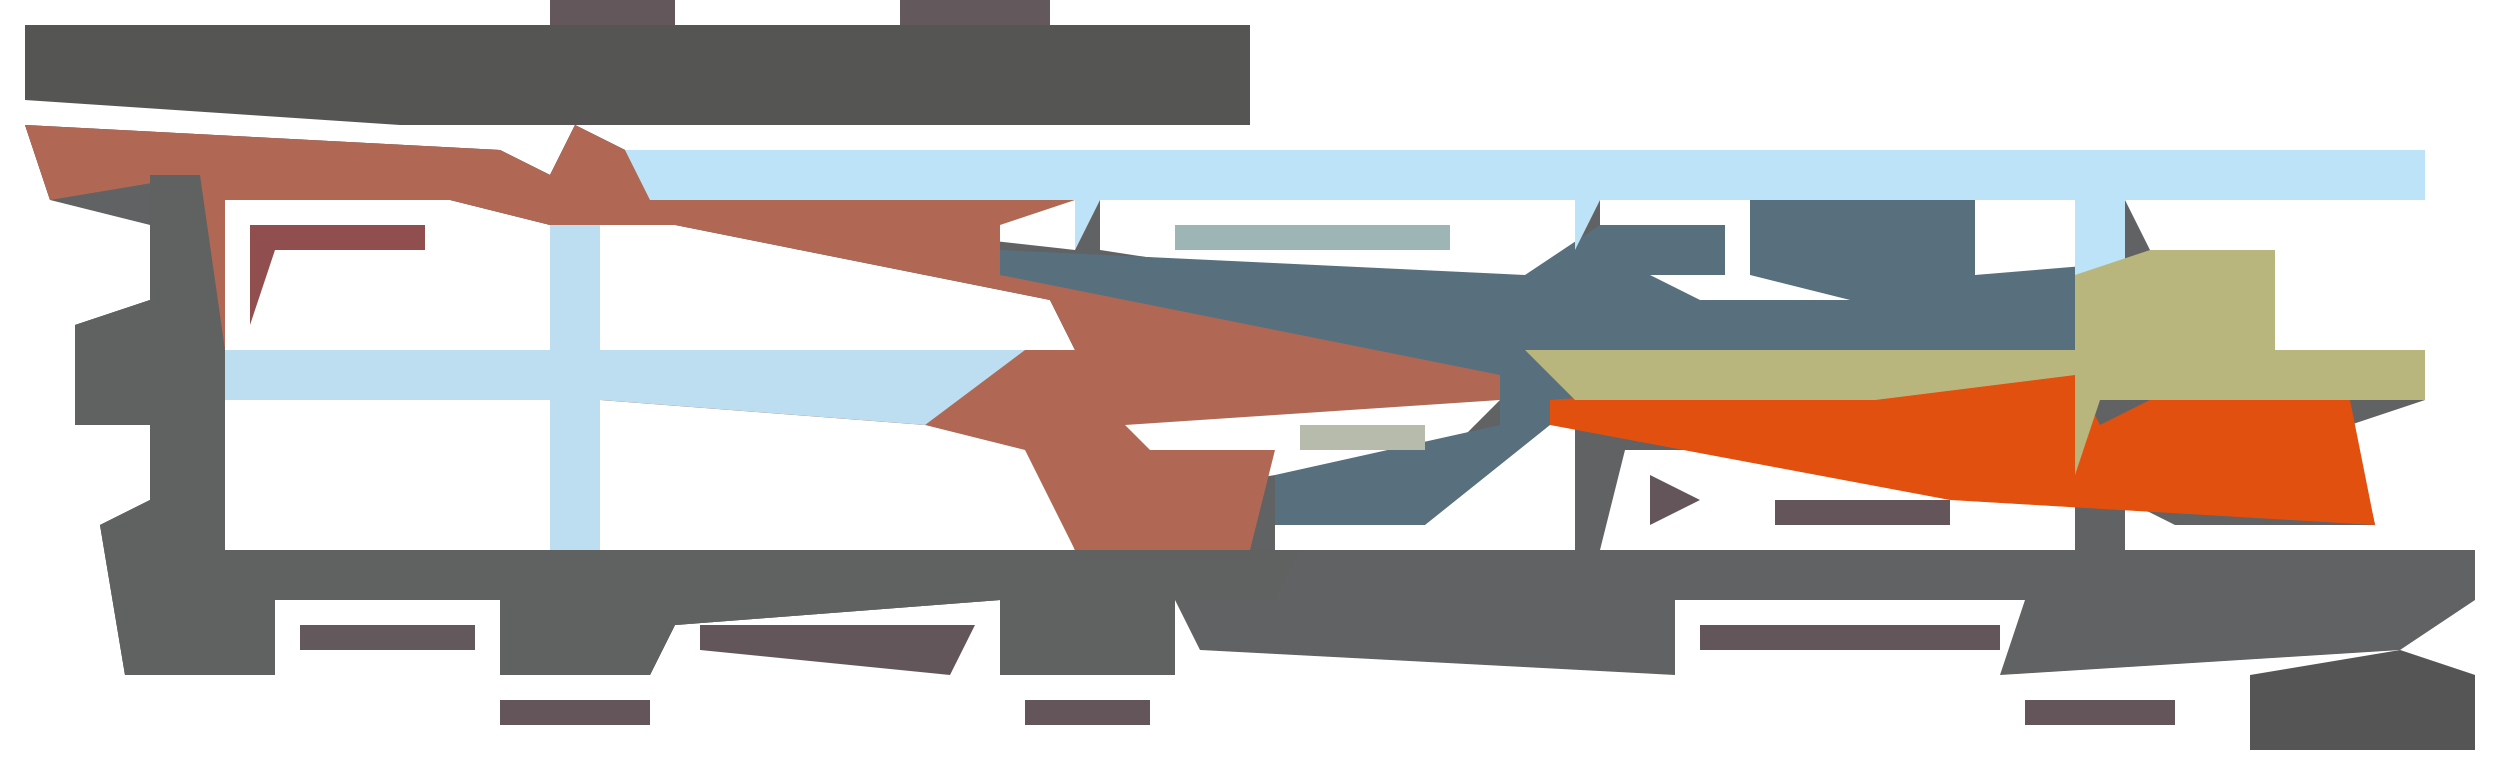 <?xml version="1.0" encoding="UTF-8"?>
<svg version="1.1" xmlns="http://www.w3.org/2000/svg" width="100" height="31">
<path d="M0,0 L19,1 L21,2 L22,0 L24,1 L96,1 L96,3 L84,3 L85,5 L90,5 L90,9 L96,9 L96,11 L93,12 L94,16 L86,16 L84,15 L84,17 L98,17 L98,19 L95,21 L79,22 L80,19 L66,19 L66,22 L47,21 L46,19 L46,22 L39,22 L39,19 L26,20 L25,22 L19,22 L19,19 L10,19 L10,22 L4,22 L3,16 L5,15 L5,12 L2,12 L2,8 L5,7 L5,4 L1,3 Z M8,3 L8,9 L21,9 L21,4 L17,3 Z M33,3 L33,4 L42,5 L42,3 Z M43,3 L43,5 L56,7 L62,6 L62,3 Z M63,3 L63,4 L68,4 L68,6 L65,5 L63,7 L67,8 L76,8 L76,5 L72,6 L69,3 Z M70,3 Z M78,3 L78,6 L82,6 L82,3 Z M23,4 L23,9 L42,9 L41,7 L26,4 Z M81,7 Z M43,8 Z M86,8 Z M47,9 Z M8,11 L8,17 L21,17 L21,11 Z M23,11 L23,17 L42,17 L40,12 L36,11 Z M40,11 Z M43,11 L44,15 L50,14 L56,14 L59,11 Z M76,11 L76,12 L82,12 L82,11 Z M83,11 Z M60,12 L56,15 L50,16 L50,17 L62,17 L62,12 Z M64,13 L63,17 L82,17 L82,15 L70,13 Z M43,16 Z M46,16 Z " fill="#606263" transform="translate(1,5)"/>
<path d="M0,0 L19,1 L21,2 L22,0 L24,1 L96,1 L96,3 L84,3 L84,6 L82,6 L82,3 L63,3 L62,5 L62,3 L43,3 L42,5 L42,3 L39,4 L39,6 L49,7 L59,10 L59,11 L44,12 L45,13 L50,13 L49,17 L42,17 L40,13 L36,12 L23,11 L23,17 L21,17 L21,11 L8,11 L7,9 L7,2 L1,3 Z M8,3 L8,9 L21,9 L21,4 L17,3 Z M23,4 L23,9 L42,9 L41,7 L26,4 Z M43,8 Z M47,9 Z M40,11 Z " fill="#B06855" transform="translate(1,5)"/>
<path d="M0,0 L9,0 L9,3 L21,2 L21,6 L27,6 L27,8 L14,8 L13,11 L13,7 L-8,9 L-13,13 L-19,13 L-19,11 L-10,9 L-10,7 L-20,5 L-30,3 L-30,2 L-9,3 L-6,1 L-1,1 L-1,3 L-4,3 L-2,4 L7,4 L4,4 L0,3 Z M12,4 Z M17,5 Z " fill="#586F7E" transform="translate(70,8)"/>
<path d="M0,0 L2,0 L3,7 L3,15 L46,15 L45,17 L41,17 L41,20 L34,20 L34,17 L21,18 L20,20 L14,20 L14,17 L5,17 L5,20 L-1,20 L-2,14 L0,13 L0,10 L-3,10 L-3,6 L0,5 Z " fill="#606262" transform="translate(6,7)"/>
<path d="M0,0 L72,0 L72,2 L60,2 L60,5 L58,5 L58,2 L39,2 L38,4 L38,2 L19,2 L18,4 L18,2 L1,2 Z " fill="#BCE3F7" transform="translate(25,6)"/>
<path d="M0,0 L49,0 L49,4 L15,4 L0,3 Z " fill="#555554" transform="translate(1,1)"/>
<path d="M0,0 L8,0 L9,2 L11,1 L19,1 L20,6 L3,5 L-13,2 L-13,1 Z " fill="#E25010" transform="translate(75,15)"/>
<path d="M0,0 L5,0 L5,4 L11,4 L11,6 L-2,6 L-3,9 L-3,5 L-11,6 L-23,6 L-25,4 L-3,4 L-3,1 Z M1,3 Z " fill="#B9B67D" transform="translate(86,10)"/>
<path d="M0,0 L2,0 L2,5 L19,5 L15,8 L2,7 L2,13 L0,13 L0,7 L-13,7 L-13,5 L0,5 Z " fill="#BDDDF1" transform="translate(22,9)"/>
<path d="M0,0 L3,1 L3,4 L-6,4 L-6,1 Z " fill="#565555" transform="translate(96,26)"/>
<path d="M0,0 L12,0 L12,1 L0,1 Z " fill="#63565A" transform="translate(68,25)"/>
<path d="M0,0 L11,0 L10,2 L0,1 Z " fill="#63565A" transform="translate(28,25)"/>
<path d="M0,0 L11,0 L11,1 L0,1 Z " fill="#9EB5B5" transform="translate(47,9)"/>
<path d="M0,0 L7,0 L7,1 L1,1 L0,4 Z " fill="#914E4E" transform="translate(10,9)"/>
<path d="M0,0 L7,0 L7,1 L0,1 Z " fill="#63595C" transform="translate(12,25)"/>
<path d="M0,0 L7,0 L7,1 L0,1 Z " fill="#635559" transform="translate(71,20)"/>
<path d="M0,0 L6,0 L6,1 L0,1 Z " fill="#635559" transform="translate(81,28)"/>
<path d="M0,0 L6,0 L6,1 L0,1 Z " fill="#635559" transform="translate(20,28)"/>
<path d="M0,0 L6,0 L6,1 L0,1 Z " fill="#63595D" transform="translate(36,0)"/>
<path d="M0,0 L5,0 L5,1 L0,1 Z " fill="#635559" transform="translate(41,28)"/>
<path d="M0,0 L5,0 L5,1 L0,1 Z " fill="#B6BBAC" transform="translate(52,17)"/>
<path d="M0,0 L5,0 L5,1 L0,1 Z " fill="#63575B" transform="translate(22,0)"/>
<path d="M0,0 L1,4 Z " fill="#645C5F" transform="translate(10,17)"/>
<path d="M0,0 L4,1 Z " fill="#9C5643" transform="translate(34,12)"/>
<path d="M0,0 L4,1 Z " fill="#6B4A78" transform="translate(29,11)"/>
<path d="M0,0 L4,1 Z " fill="#645C5F" transform="translate(28,0)"/>
<path d="M0,0 L3,1 Z " fill="#635559" transform="translate(61,28)"/>
<path d="M0,0 L3,1 Z " fill="#635559" transform="translate(5,28)"/>
<path d="M0,0 L2,1 L0,2 Z " fill="#635559" transform="translate(66,19)"/>
<path d="M0,0 L3,1 Z " fill="#63595D" transform="translate(58,10)"/>
<path d="M0,0 L3,1 Z " fill="#645E61" transform="translate(9,0)"/>
<path d="M0,0 L3,1 Z " fill="#645E61" transform="translate(4,0)"/>
<path d="M0,0 Z " fill="#645C5F" transform="translate(88,28)"/>
<path d="M0,0 L2,1 Z " fill="#635559" transform="translate(96,20)"/>
<path d="M0,0 L2,1 Z " fill="#8C9B9C" transform="translate(92,12)"/>
<path d="M0,0 L2,1 Z " fill="#656366" transform="translate(80,9)"/>
<path d="M0,0 L2,1 Z " fill="#635559" transform="translate(43,0)"/>
<path d="M0,0 Z " fill="#635559" transform="translate(65,28)"/>
<path d="M0,0 Z " fill="#635559" transform="translate(9,28)"/>
<path d="M0,0 Z " fill="#51545C" transform="translate(97,25)"/>
<path d="M0,0 Z " fill="#635559" transform="translate(2,22)"/>
<path d="M0,0 Z " fill="#635559" transform="translate(61,20)"/>
<path d="M0,0 Z " fill="#635559" transform="translate(59,20)"/>
<path d="M0,0 Z " fill="#635559" transform="translate(40,20)"/>
<path d="M0,0 Z " fill="#B4D4D3" transform="translate(25,20)"/>
<path d="M0,0 Z " fill="#635559" transform="translate(20,20)"/>
<path d="M0,0 Z " fill="#635559" transform="translate(60,19)"/>
<path d="M0,0 Z " fill="#51545C" transform="translate(61,18)"/>
<path d="M0,0 Z " fill="#635559" transform="translate(39,18)"/>
<path d="M0,0 Z " fill="#B4D4D3" transform="translate(95,17)"/>
<path d="M0,0 Z " fill="#B4D4D3" transform="translate(25,17)"/>
<path d="M0,0 Z " fill="#B4D4D3" transform="translate(20,17)"/>
<path d="M0,0 Z " fill="#635559" transform="translate(1,14)"/>
<path d="M0,0 Z " fill="#B4D4D3" transform="translate(25,12)"/>
<path d="M0,0 Z " fill="#B4D4D3" transform="translate(20,12)"/>
<path d="M0,0 Z " fill="#51545C" transform="translate(76,11)"/>
<path d="M0,0 Z " fill="#1222FB" transform="translate(71,11)"/>
<path d="M0,0 Z " fill="#635559" transform="translate(69,11)"/>
<path d="M0,0 Z " fill="#656366" transform="translate(25,10)"/>
<path d="M0,0 Z " fill="#B4D4D3" transform="translate(91,9)"/>
<path d="M0,0 Z " fill="#B4D4D3" transform="translate(61,9)"/>
<path d="M0,0 Z " fill="#635559" transform="translate(51,2)"/>
<path d="M0,0 Z " fill="#51545C" transform="translate(34,0)"/>
<path d="M0,0 Z " fill="#51545C" transform="translate(19,0)"/>
<path d="M0,0 Z " fill="#656366" transform="translate(16,0)"/>
<path d="M0,0 Z " fill="#656366" transform="translate(14,0)"/>
</svg>
